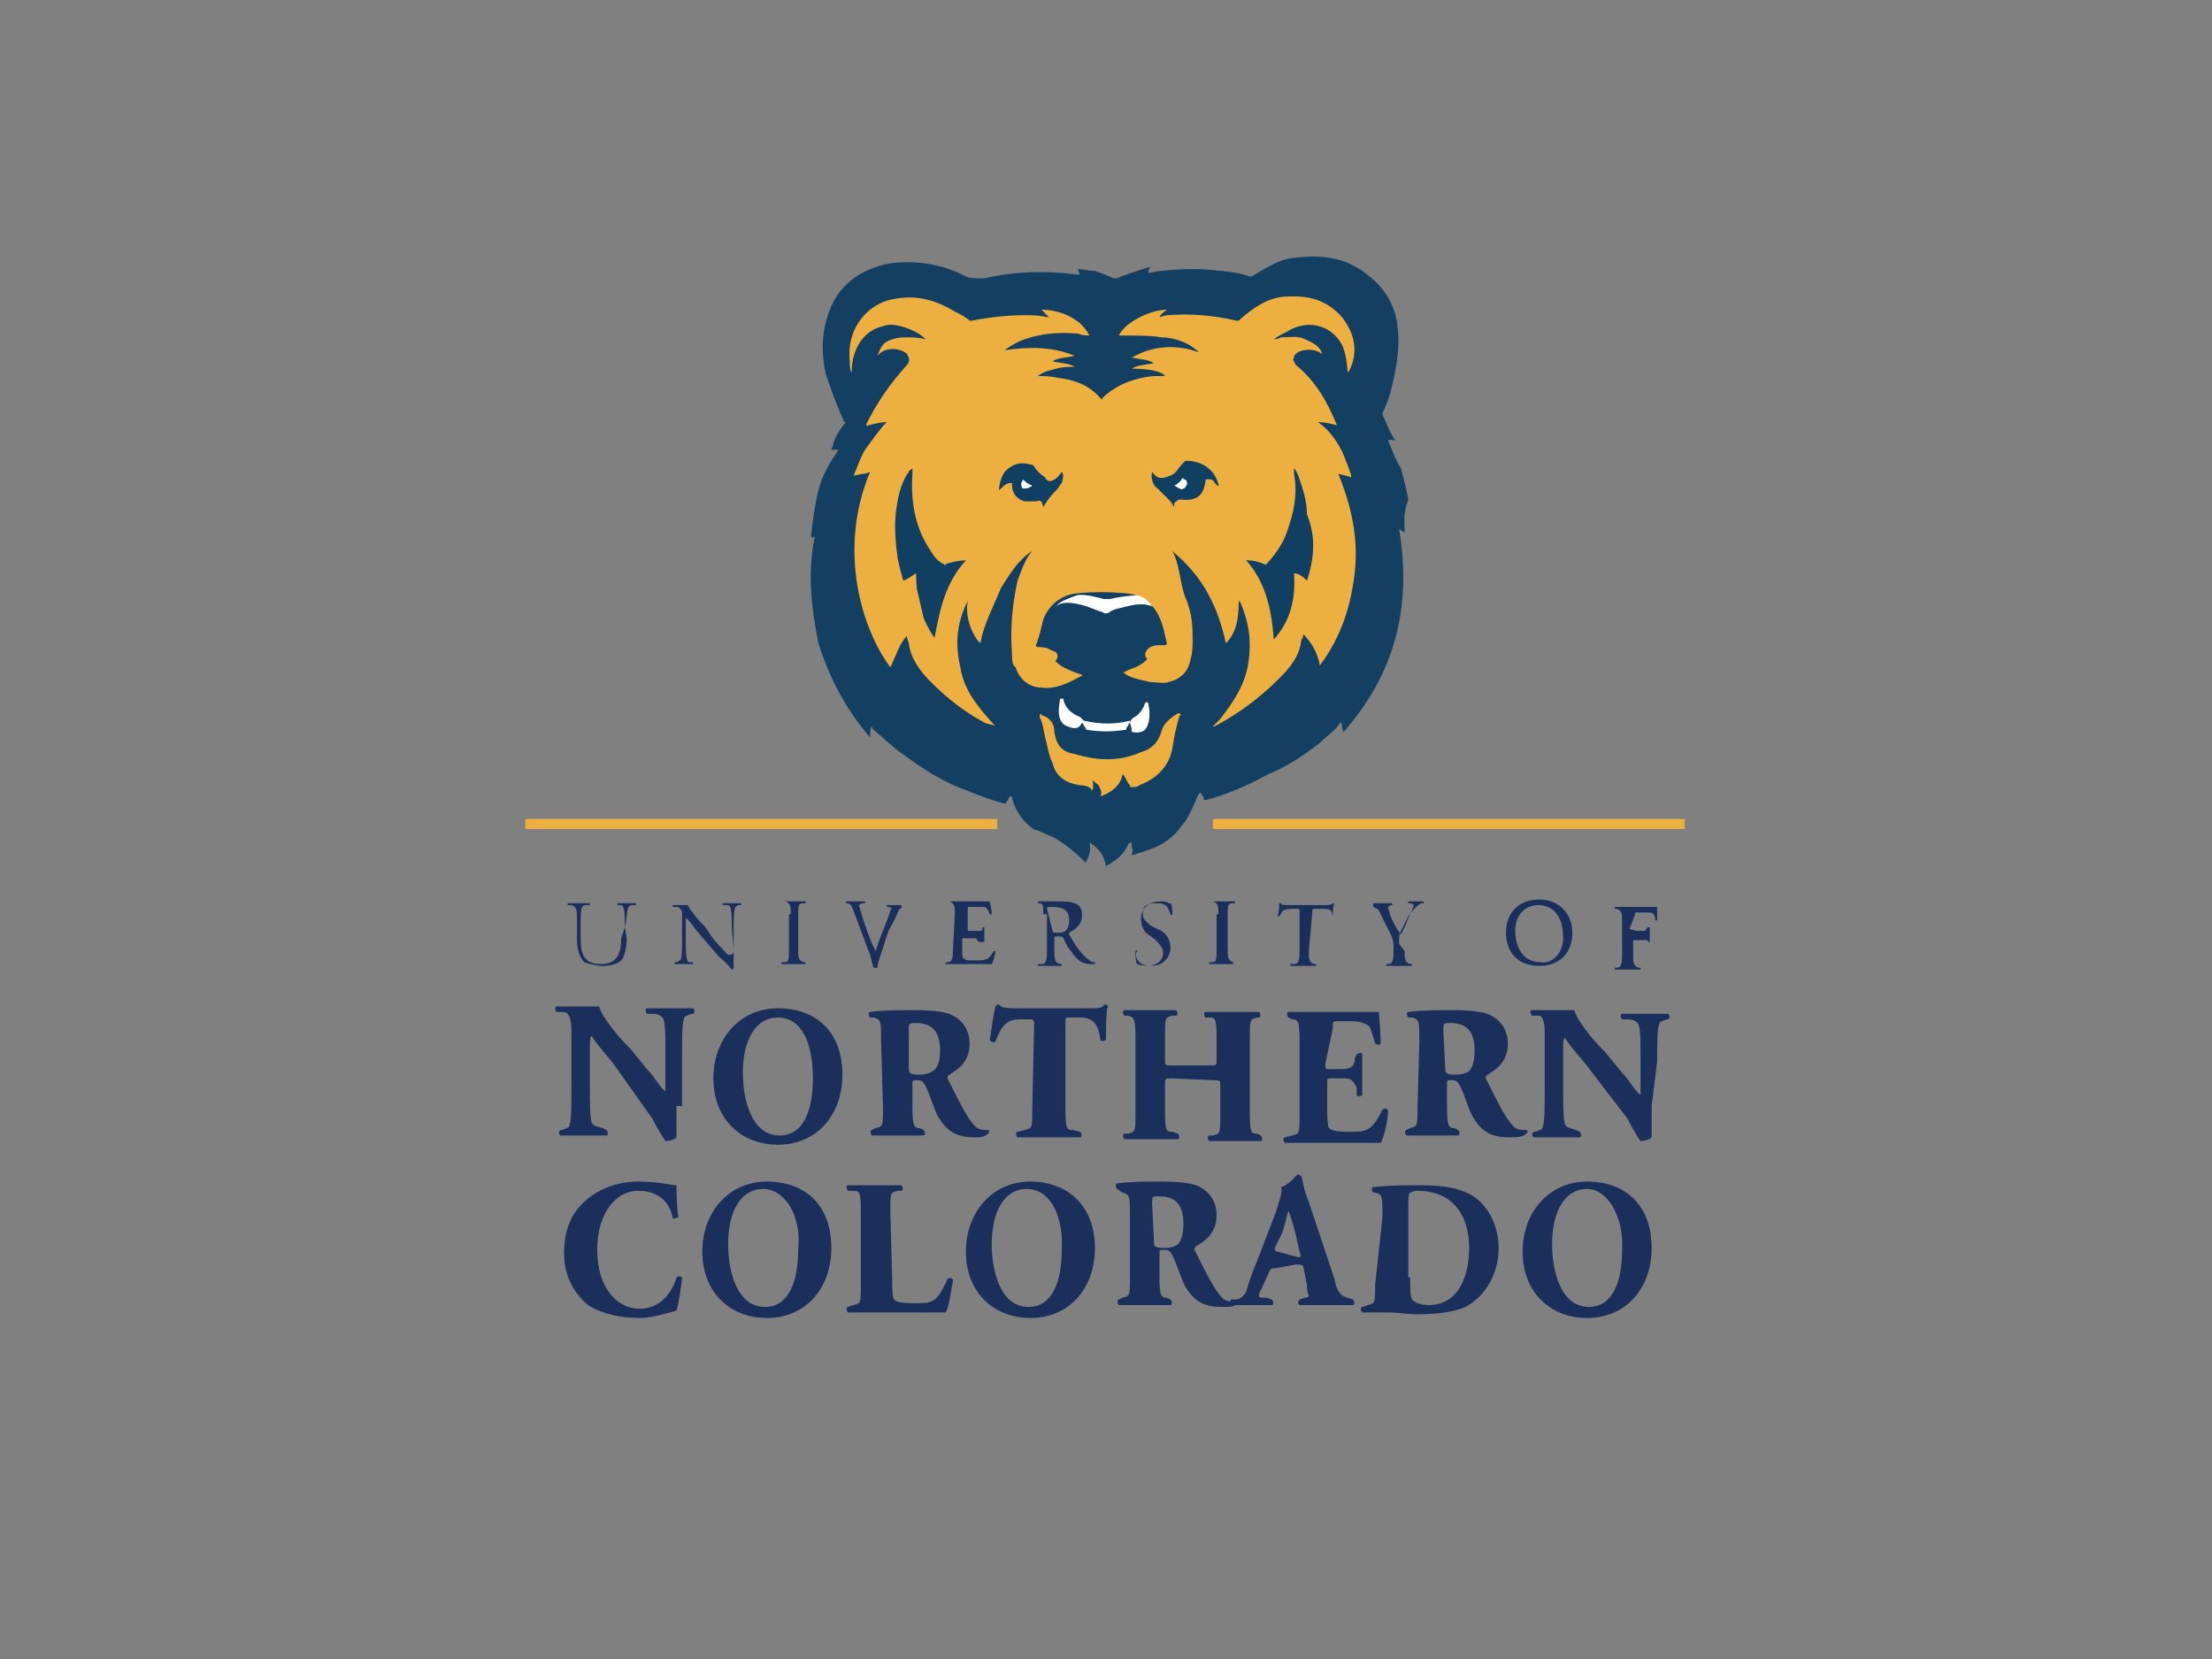 <?xml version="1.0" encoding="utf-8"?>
<!-- Generator: Adobe Illustrator 26.5.0, SVG Export Plug-In . SVG Version: 6.00 Build 0)  -->
<svg version="1.1" id="Capa_1" xmlns="http://www.w3.org/2000/svg" xmlns:xlink="http://www.w3.org/1999/xlink" x="0px" y="0px"
	 viewBox="0 0 120 90" style="enable-background:new 0 0 120 90;" xml:space="preserve">
<rect x="0" y="0" width="120" height="90" fill="#808080" stroke="none"/>
<style type="text/css">
	.st0{fill:#123F62;}
	.st1{fill:#EDAF40;}
	.st2{fill:#FFFFFF;}
	.st3{fill:#FEFFFF;}
	.st4{fill:#676845;}
	.st5{fill:#113F62;}
	.st6{fill:#FDFEFE;}
	.st7{fill:#FCFDFD;}
	.st8{fill:#1A2F5B;}
	.st9{fill:none;stroke:#EDAF40;stroke-width:0.543;stroke-miterlimit:10;}
</style>
<g>
	<g>
		<path class="st0" d="M76.2,28.9c-0.1-0.1-0.2-0.1-0.3-0.2c0.7,4.2-0.2,7.8-3,11c-0.1-0.1-0.1-0.3-0.1-0.4c0,0,0-0.1-0.1-0.1
			c-0.2,0.4-0.7,0.7-1.1,1.1c-0.9,0.7-1.8,1.3-2.8,1.7c-1.1,0.6-2.2,1.1-3.4,1.4c-0.1,0-0.1,0-0.1-0.1s-0.1-0.1-0.1-0.2l-0.1-0.1
			c-0.1,0.1-0.2,0.3-0.3,0.6c-0.2,0.4-0.4,0.9-0.7,1.2c-0.4,0.6-1.1,1.1-1.8,1.3c-0.2,0.1-0.6,0.2-0.9,0.3c0-0.1,0.1-0.3,0-0.4v-0.2
			c0-0.1-0.1-0.1-0.1-0.1l-0.1,0.1c-0.1,0.3-0.4,0.7-0.9,1c-0.1,0.1-0.2,0.1-0.3,0.2c-0.1-0.6-0.4-1-0.9-1.3c0.1,0.4,0,0.7-0.2,1.1
			c-0.1-0.1-0.1-0.1-0.1-0.1c-0.4-0.4-1.1-1-1.7-1.3c-0.3-0.1-0.6-0.3-1-0.4c-0.6-0.4-1-1-1.2-1.7c0-0.1,0-0.1-0.1-0.1
			c-0.1,0.1-0.1,0.2-0.2,0.3c0,0.1-0.1,0.1-0.1,0.1c-0.7-0.2-1.3-0.4-2-0.7c-1.2-0.4-2.3-1.1-3.4-1.9c-0.6-0.4-1.1-0.9-1.7-1.4
			c-0.1-0.1-0.1-0.1-0.1-0.2c-0.1,0.1-0.1,0.3-0.1,0.6c-1.3-1.5-2.2-3.2-2.8-5.1c-0.4-2-0.6-3.8-0.2-5.8c-0.1,0-0.1,0.1-0.1,0.1
			L44,29.1c0.1-0.9,0.2-1.7,0.4-2.5s0.6-1.5,1.1-2.2c-0.1,0-0.3,0-0.4,0c0-0.1,0.1-0.2,0.1-0.3c0.1-0.4,0.3-0.7,0.6-1.1
			c0.1-0.1,0.1-0.1,0-0.1c-0.4-0.9-0.7-1.7-1-2.6c-0.3-1.4-0.2-2.5,0.3-3.7c0.6-1.3,1.7-2,3.1-2.3c1.4-0.2,2.9,0,4.2,0.7
			c0.3,0.1,0.4,0.1,1,0.1c1.3-0.3,2.6-0.4,4.1-0.3c0.3,0,0.7,0.1,1.1,0.1c-0.1-0.1-0.1-0.2-0.1-0.3c0.3,0,0.6,0.1,0.9,0.1
			c0.3,0.1,0.6,0.2,1,0.4c0.1,0,0.1,0,0.2,0c0.4-0.2,1.1-0.4,1.7-0.6c0.1,0,0.1,0,0.1,0c-0.1,0.1-0.1,0.2-0.1,0.3
			c0.2,0,0.4-0.1,0.7-0.1c0.7-0.1,1.5-0.1,2.2-0.1c0.9,0.1,1.8,0.1,2.6,0.4c0.1,0,0.1,0,0.1,0c0.7-0.4,1.4-0.9,2.2-1
			c1.5-0.2,2.9-0.1,4.2,1c0.9,0.7,1.4,1.7,1.5,2.6c0.2,1.3-0.1,2.6-0.4,3.8c-0.1,0.3-0.2,0.6-0.4,1c0,0.1,0,0.1,0,0.1
			c0.2,0.4,0.4,1,0.7,1.4c-0.1,0-0.3-0.1-0.4,0c0.2,0.4,0.4,1.1,0.7,1.5c0.1,0.4,0.3,1.1,0.4,1.7C76.1,27.9,76.2,28.3,76.2,28.9z"/>
		<path class="st1" d="M56,29.9c-0.7,0.4-1.2,1.2-1.7,2c-0.4,1-0.9,1.9-1.1,2.9v0.1c-0.3-0.2-0.9-1.3-0.7-2.3
			c-0.6,1.2-0.7,2.3-0.4,3.6c0.2,1.3,1,2.2,1.9,3.2c-0.1-0.1-0.4-0.1-0.6-0.2c-1.1-0.6-2-1.3-2.9-2.2c-0.6-0.6-1.1-1.3-1.2-2.1
			c0-0.1-0.1-0.2-0.1-0.4c-0.4,0.4-0.6,1.1-0.9,1.7c-1.5-2-2.9-6.3-1.1-10.6c-0.2,0.1-0.4,0.1-0.9,0.2c0.2-0.4,0.4-1.1,0.7-1.5
			c0.3-0.4,0.7-1,1.1-1.4c-0.3,0-0.7,0.1-1.1,0.2c0-0.1,0-0.1,0-0.1c0.6-1.2,1.3-2.2,2.2-3.2c0.1-0.1,0.2-0.3,0-0.6
			c-0.3-0.3-1.1-0.4-1.5,0c0,0,0,0-0.1,0.1c0.1-0.2,0.1-0.4,0.4-0.7c0.3-0.2,0.7-0.3,1.1-0.3s0.7,0,1.1,0.1c-0.3-0.4-1.7-1-2.3-0.7
			c-1,0.2-1.7,1.2-1.7,2.5c-0.1-0.1-0.1-0.4-0.1-0.6c-0.2-1.8,1-3.2,2.5-3.4c1.2-0.2,2.2,0.1,3.2,0.7c0.2,0.1,0.4,0.2,0.7,0.4
			c0.1,0.1,0.1,0.1,0.2,0.1c1-0.2,2-0.3,2.9-0.3c0.4,0,0.7,0,1.2,0.1h0.1c-0.1-0.1-0.3-0.3-0.4-0.4c0.9,0,2.1,0.4,2.6,1.4
			c-0.1,0-0.4,0-0.6-0.1c-1.1-0.1-2,0-2.9,0.3c-0.3,0.1-0.7,0.3-1.1,0.6c1.3-0.2,2.6-0.2,3.8,0.3c-0.4,0.1-0.9,0.1-1.2,0.3
			c0.4,0.1,0.9,0.1,1.2,0.3c-0.3,0-0.7,0-1,0.1c-0.3,0.1-0.6,0.1-1,0.4c0.3,0,0.7,0,1.1,0.1c0.9,0.1,1.7,0.4,2.3,1.1
			c0.1,0.1,0.1,0.1,0.1,0c0.7-0.7,1.7-1.1,2.8-1.2c0.1,0,0.3,0,0.6,0c-0.1-0.2-0.7-0.4-1.8-0.4c0.3-0.2,0.7-0.2,1.2-0.3
			c-0.3-0.2-0.7-0.2-1.2-0.3c1.2-0.7,2.5-0.7,3.6-0.3c0-0.1-0.1-0.1-0.1-0.1c-0.4-0.4-1.2-0.7-1.9-0.7c-0.5-0.1-1.5-0.1-2.2-0.1
			c-0.1,0-0.1,0-0.1,0c0.3-0.7,1.7-1.4,2.6-1.4c-0.1,0.1-0.3,0.2-0.4,0.4c0.1,0,0.3-0.1,0.4-0.1c1.3-0.1,2.5,0,3.8,0.3
			c0.1,0,0.1,0,0.2-0.1c0.7-0.6,1.4-1.1,2.3-1.2c1.3-0.1,2.3,0.1,3.2,1.1c0.7,0.9,0.9,1.9,0.4,2.9c0,0,0,0-0.1,0.1
			c0-0.4-0.1-1.1-0.3-1.5c-0.6-1.1-1.9-1.4-3-0.7c-0.2,0.1-0.4,0.2-0.7,0.4c0.1,0,0.2,0,0.4-0.1c0.4,0,0.9-0.1,1.3,0.1
			c0.4,0.2,0.7,0.3,0.9,0.7c0,0,0,0,0,0.1l0,0l0,0c-0.3-0.3-1.1-0.3-1.4,0c-0.1,0.1-0.1,0.1-0.1,0.2c-0.1,0.1,0,0.2,0.1,0.4
			c1.1,0.9,1.7,2,2.2,3.2c0,0.1,0.1,0.1,0.1,0.1c-0.3-0.1-0.7-0.2-1.1-0.2c0.6,0.4,1.1,1.1,1.4,1.8c0.1,0.3,0.3,0.7,0.4,1.1
			c0,0,0,0,0,0.1c-0.2-0.1-0.4-0.1-0.7-0.2c0.7,1.7,1.1,3.5,0.9,5.3c-0.2,1.8-0.7,3.5-1.9,5.1c-0.1-0.6-0.4-1.2-0.9-1.7
			c0,0.1,0,0.2-0.1,0.3c-0.1,0.9-0.6,1.5-1.2,2.1c-1.1,1.1-2.2,1.9-3.5,2.6c0,0,0,0-0.1,0c0.1-0.1,0.2-0.2,0.4-0.4
			c0.7-0.9,1.3-1.8,1.5-2.9c0.2-1.2,0.1-2.2-0.4-3.4c0,0,0,0-0.1-0.1c0,0.9-0.1,1.7-0.7,2.3c-0.4-1.9-1.2-3.6-2.9-5
			c0.4,0.7,0.4,1.7,0.7,2.5c0.4,0.9,0.4,1.7,0.4,2.3c0,0.3,0,0.7-0.1,1c-0.1,0.6-0.4,1.1-1.2,1.3c-0.3,0.1-0.7,0-1,0
			c-0.4-0.1-1-0.2-1.3-0.4c-0.1-0.1-0.1-0.1-0.2-0.1c0.2-0.1,0.4-0.2,0.7-0.3c0.2-0.1,0.4-0.2,0.6-0.4c0-0.1,0.1-0.1,0-0.1
			c-0.1-0.1-0.1-0.3,0-0.4c0.1-0.2,0.4-0.3,0.7-0.3c0.1,0,0.2,0,0.3,0c0.1,0,0.1-0.1,0.1-0.1c-0.1-0.4-0.2-1-0.4-1.4
			c-0.3-0.7-0.9-1.2-1.7-1.3c-1-0.1-2-0.1-2.9,0c-0.7,0.1-1.4,0.6-1.7,1.4c-0.1,0.4-0.2,0.9-0.4,1.4c0,0.1,0.1,0.1,0.1,0.1
			c0.1,0,0.4,0,0.6,0.1c0.1,0.1,0.3,0.1,0.4,0.2c0.1,0.1,0.1,0.3,0,0.4c-0.1,0.1,0,0.1,0,0.1c0.1,0.1,0.2,0.2,0.4,0.3
			c0.2,0.1,0.6,0.3,1,0.4c0,0.1-0.1,0.1-0.1,0.1c-0.7,0.4-1.4,0.7-2.1,0.6c-0.6,0-1.2-0.4-1.4-1.1c-0.2-0.1-0.2-0.5-0.2-0.7
			c-0.1-1.4,0-2.6,0.3-4C55.5,30.7,55.7,30.2,56,29.9L56,29.9z"/>
		<path class="st1" d="M60.9,42c-0.1,0.6-0.6,1-1.2,1.2c0.1-0.2,0-0.4-0.1-0.6c-0.1-0.1-0.3-0.2-0.4-0.4c0.1,0.1,0.1,0.2,0.1,0.4
			c0,0.1,0,0.1,0,0.2c-0.1,0.1-0.1,0.1-0.1,0c-0.1-0.1-0.3-0.2-0.6-0.2c-0.7-0.1-1.3-0.4-1.5-1.2c-0.2-0.4-0.3-1-0.4-1.4
			c-0.1-0.4-0.1-0.7-0.3-1.1c0-0.1,0-0.1,0-0.1c0.1-0.1,0.1-0.1,0.1,0c0.4,0.1,0.7,0.4,0.7,0.9c0.1,0.7,0.4,1.1,1.1,1.2
			c1.3,0.4,2.5,0.4,3.6-0.1c0.4-0.1,0.9-0.4,1.1-1.1c0.1-0.4,0.4-0.7,0.9-1c0.1,0,0.1,0,0.1,0c0.1,0.1,0.1,0.1,0,0.1
			c-0.2,0.6-0.3,1.2-0.4,1.8c-0.2,1.1-1,1.7-1.8,2c-0.1,0.1-0.2,0.1-0.4,0.1c-0.1,0-0.1,0-0.1-0.1C61.1,42.4,61.1,42.2,60.9,42
			L60.9,42z"/>
		<path class="st2" d="M61.3,39.2c-0.1,0.1-0.1,0.2-0.2,0.3c0,0.1,0,0.1-0.1,0.1c-0.7,0.1-1.3,0.1-2,0c-0.1,0-0.1-0.1-0.1-0.1
			c-0.1-0.1-0.1-0.2-0.2-0.3c-0.1,0.2-0.2,0.3-0.4,0.3c-0.2,0-0.4-0.1-0.6-0.2c-0.3-0.3-0.3-0.7-0.2-1.3c0-0.1,0-0.1,0.1-0.1
			s0.1,0,0.1,0.1c0.1,0.4,0.4,0.7,0.9,0.9c0.1,0.1,0.1,0.1,0.1,0.1l0.1,0.1c0.9,0.2,1.7,0.2,2.5,0L61.3,39.2
			c0.1-0.3,0.3-0.3,0.4-0.4c0.1-0.1,0.3-0.3,0.4-0.6c0,0,0-0.1,0.1-0.1c0.1,0,0.1,0,0.1,0.1c0.1,0.4,0.1,1.1-0.2,1.4
			c-0.1,0.1-0.4,0.2-0.7,0.1C61.4,39.4,61.3,39.3,61.3,39.2z"/>
		<path class="st2" d="M62.5,32.9c-0.4-0.2-1-0.1-1.4,0c-0.3,0.1-0.6,0.1-0.9,0.3c-0.1,0.1-0.3,0.1-0.4,0c-0.4-0.1-0.7-0.3-1.2-0.4
			c-0.4-0.1-1-0.2-1.3,0.1l0,0c0.2-0.3,0.6-0.4,1.1-0.6c0.4-0.1,1.1,0.1,1.5,0.2c0.1,0,0.1,0,0.3,0c0.4-0.1,1.1-0.2,1.5-0.2
			C61.8,32.3,62.3,32.5,62.5,32.9L62.5,32.9z"/>
		<path class="st3" d="M62.5,32.9L62.5,32.9L62.5,32.9C62.6,32.9,62.6,32.9,62.5,32.9L62.5,32.9z"/>
		<path class="st4" d="M56,29.9C56,29.9,56,29.8,56,29.9C56.1,29.9,56.1,29.9,56,29.9L56,29.9z"/>
		<path class="st5" d="M70.9,31.5c-0.1-0.1-0.4-0.4-0.7-0.4c0.1,1.4-0.2,2.6-1.1,3.6c-0.1-1.5-0.4-3.1-1.5-4.3c0.2,0,0.4,0,0.7,0.1
			c0.1,0,0.2,0.1,0.3,0.1c0.1,0.1,0.1,0,0.1,0c0.4-0.4,0.9-1.1,1.1-1.7c0.4-1.1,0.6-2.1,0.4-3.2c0-0.1,0-0.1,0-0.3l0,0
			c0.1,0.1,0.2,0.3,0.3,0.6c0.2,0.6,0.4,1.2,0.4,1.9C71.4,29.1,71.3,30.3,70.9,31.5z"/>
		<path class="st5" d="M49.7,31.1c-0.2,0.1-0.4,0.3-0.7,0.4c-0.1-0.4-0.2-0.7-0.3-1.2c-0.1-0.7-0.2-1.7-0.1-2.5
			c0.1-0.7,0.2-1.5,0.7-2.2c0-0.1,0.1-0.1,0.1-0.1s0,0,0.1-0.1c0,0.1,0,0.2,0,0.3c-0.1,1.4,0.1,2.9,1,4.2c0.1,0.2,0.4,0.6,0.7,0.7
			c0.1,0.1,0.1,0.1,0.1,0c0.3-0.1,0.7-0.2,1.1-0.2c-1.1,1.2-1.4,2.6-1.7,4.2c-0.1-0.1-0.4-0.6-0.6-1.1c-0.1-0.4-0.2-0.9-0.3-1.3
			C49.7,31.9,49.7,31.4,49.7,31.1z"/>
		<path class="st5" d="M62.5,25.6C62.6,25.7,62.6,25.7,62.5,25.6c0.3,0.4,0.5,0.4,1,0.2c0.3-0.1,0.4-0.4,0.7-0.7
			c0.1-0.1,0.1-0.1,0.2-0.1c0.7,0,1.5,0.4,1.7,1.3c0,0.1,0,0.1,0,0.1c-0.1-0.1-0.1-0.1-0.2-0.2C65.8,26,65.7,26,65.5,26
			c-0.1,0-0.1,0-0.1,0.1c-0.1,0.7-0.4,1.1-1.3,1c-0.1,0-0.1,0-0.1,0c-0.1,0-0.2,0.1-0.3,0.2v0.2c-0.1-0.1-0.1-0.2-0.2-0.3
			c-0.2-0.2-0.4-0.4-0.7-0.7C62.6,26.4,62.4,26,62.5,25.6C62.4,25.7,62.4,25.7,62.5,25.6z"/>
		<path class="st5" d="M57.6,25.6c0.1,0.1,0.1,0.3,0,0.6c-0.1,0.1-0.2,0.3-0.3,0.4c-0.2,0.2-0.4,0.4-0.7,0.9l0,0
			c-0.1-0.3-0.1-0.4-0.4-0.3c-0.1,0-0.4,0-0.6,0c-0.4-0.1-0.7-0.4-0.7-0.9v-0.1c-0.3,0-0.4,0.1-0.7,0.4c0-0.3,0.1-0.7,0.3-1
			c0.3-0.3,0.7-0.6,1.4-0.4c0.1,0,0.1,0,0.2,0.1c0.1,0.2,0.3,0.4,0.6,0.6C56.8,26.2,57.2,26.2,57.6,25.6
			C57.4,25.7,57.6,25.6,57.6,25.6z"/>
		<path class="st6" d="M64.4,26.2c0,0.1-0.1,0.3-0.2,0.3c-0.1,0.1-0.2,0-0.4-0.1c-0.1-0.1-0.1-0.1,0-0.1c0.1-0.1,0.2-0.1,0.3-0.3
			c0.1-0.1,0.1-0.1,0.1,0C64.4,26,64.4,26.2,64.4,26.2z"/>
		<path class="st7" d="M55.4,26.2C55.4,26,55.4,26,55.4,26.2c0.1-0.2,0.1-0.2,0.2-0.1c0.1,0.1,0.1,0.1,0.3,0.2c0.1,0,0.1,0.1,0,0.1
			c-0.1,0.1-0.2,0.1-0.4,0.1C55.5,26.5,55.4,26.5,55.4,26.2z"/>
	</g>
	<g>
		<g>
			<path class="st8" d="M33.9,50.3c0-0.3,0-1-0.1-1.1c0-0.1-0.1-0.1-0.2-0.1h-0.1V49c0.1,0,0.4,0,0.6,0c0.2,0,0.3,0,0.4,0v0.1h-0.2
				c-0.1,0-0.2,0.1-0.2,0.1C34,49.3,34,50,33.9,50.3l0.1,0.6c0,0.4-0.1,1-0.3,1.2c-0.2,0.2-0.6,0.3-1,0.3c-0.3,0-0.7-0.1-1-0.2
				c-0.2-0.2-0.4-0.6-0.4-1.2v-1.2c0-0.4,0-0.6-0.3-0.7h-0.2V49c0.2,0,0.4,0,0.6,0c0.1,0,0.3,0,0.6,0v0.1h-0.2
				c-0.2,0-0.3,0.1-0.3,0.7v1.1c0,0.9,0.2,1.4,1.1,1.4c0.9,0,1.1-0.6,1.1-1.4L33.9,50.3L33.9,50.3L33.9,50.3z"/>
			<path class="st8" d="M39.8,51.5c0,0.1,0,0.7,0,1c0,0,0,0.1-0.1,0.1c-0.1-0.1-0.1-0.2-0.7-0.7l-1.2-1.4c-0.1-0.1-0.4-0.6-0.6-0.7
				l0,0c0,0.1,0,0.1,0,0.3V51c0,0.2,0,1,0.1,1.1c0,0.1,0.1,0.1,0.2,0.1h0.1v0.1c-0.2,0-0.4,0-0.6,0c-0.2,0-0.3,0-0.4,0v-0.1h0.1
				c0.1,0,0.1-0.1,0.2-0.1c0.1-0.1,0.1-0.7,0.1-1.1v-1.4c0-0.1,0-0.2-0.1-0.3c-0.1-0.1-0.1-0.1-0.3-0.1h-0.1v-0.1c0.2,0,0.4,0,0.6,0
				c0.2,0,0.1,0,0.2,0c0.1,0.2,0.7,1,0.9,1.1l0.4,0.6c0.3,0.4,0.6,0.7,0.9,1l0,0C39.8,51.8,39.8,51.7,39.8,51.5l-0.1-1.2
				c0-0.2,0-1-0.1-1.1c0-0.1-0.1-0.1-0.3-0.1h-0.1V49c0.2,0,0.4,0,0.6,0s0.3,0,0.4,0v0.1h-0.1c-0.1,0-0.2,0.1-0.2,0.1
				c-0.1,0.1-0.1,0.9-0.1,1.1V51.5C39.9,51.5,39.8,51.5,39.8,51.5z"/>
			<path class="st8" d="M42.9,49.6c0-0.4,0-0.6-0.3-0.7h-0.2l0,0c0.2,0,0.4,0,0.7,0c0.1,0,0.3,0,0.6,0V49h-0.1
				c-0.3,0-0.3,0.1-0.3,0.7v1.8c0,0.4,0,0.6,0.3,0.7h0.1v0.1c-0.2,0-0.4,0-0.6,0c-0.2,0-0.4,0-0.7,0v-0.1h0.1c0.3,0,0.3-0.1,0.3-0.7
				v-1.9H42.9z"/>
			<path class="st8" d="M46.3,49.4c-0.1-0.2-0.1-0.4-0.4-0.4l0,0v-0.1c0.1,0,0.3,0,0.4,0c0.2,0,0.4,0,0.6,0c0,0,0.1,0.1,0,0.1h-0.1
				c-0.1,0-0.2,0.1-0.2,0.1c0,0.1,0.1,0.3,0.2,0.7c0.2,0.6,0.4,1.2,0.7,1.8c0.1-0.3,0.3-0.9,0.4-1.1c0.1-0.3,0.4-1,0.4-1.1
				c0-0.1,0.1-0.1,0.1-0.1s-0.1-0.1-0.2-0.1h-0.1v-0.1c0.1,0,0.3,0,0.4,0c0.1,0,0.3,0,0.4,0v0.1H49c-0.1,0-0.1,0.1-0.2,0.1
				c-0.1,0.2-0.3,0.7-0.6,1.2l-0.2,0.6c-0.1,0.4-0.4,1.1-0.4,1.4c0,0,0,0-0.1,0h-0.1c-0.1-0.2-0.1-0.4-0.2-0.7L46.3,49.4z"/>
			<path class="st8" d="M51.8,49.6c0-0.4,0-0.6-0.3-0.7h-0.1l0,0c0.2,0,0.4,0,0.6,0h1c0.3,0,0.6,0,0.7,0c0,0.1,0.1,0.4,0.1,0.7h-0.1
				c-0.1-0.2-0.1-0.4-0.4-0.4c-0.1,0-0.2,0-0.4,0h-0.3c-0.1,0-0.1,0-0.1,0.1v1.1c0,0.1,0,0.1,0.1,0.1h0.2c0.2,0,0.3,0,0.4,0
				s0.1-0.1,0.1-0.1v-0.1h0.1c0,0.1,0,0.3,0,0.4c0,0.1,0,0.3,0,0.4h-0.3L53,51c0-0.1-0.1-0.1-0.1-0.1s-0.1,0-0.4,0h-0.2
				c-0.1,0-0.1,0-0.1,0.1v0.6c0,0.2,0,0.4,0.1,0.4c0.1,0.1,0.1,0.1,0.6,0.1s0.4,0,0.7-0.1c0.1-0.1,0.2-0.2,0.3-0.4H54
				c0,0.1-0.1,0.6-0.2,0.7c-0.4,0-1,0-1.4,0H52c-0.2,0-0.4,0-0.7,0v-0.1h0.1c0.2,0,0.3-0.1,0.3-0.7L51.8,49.6L51.8,49.6z"/>
			<path class="st8" d="M56.6,49.6c0-0.4,0-0.6-0.2-0.6h-0.1v-0.1c0.2,0,0.6,0,1.1,0c0.3,0,0.6,0,0.9,0.1s0.4,0.3,0.4,0.7
				c0,0.4-0.3,0.7-0.7,0.9v0.1c0.4,0.7,0.7,1.1,1.1,1.4c0.1,0.1,0.2,0.1,0.3,0.1v0.1c-0.1,0-0.1,0-0.2,0c-0.4,0-0.7-0.1-1.1-0.7
				c-0.1-0.1-0.3-0.4-0.4-0.7c-0.1-0.1-0.1-0.1-0.3-0.1c-0.2,0-0.2,0-0.2,0.1v0.7c0,0.4,0,0.6,0.3,0.7h0.1v0.1c-0.2,0-0.4,0-0.6,0
				s-0.4,0-0.7,0v-0.1h0.2c0.2,0,0.3-0.1,0.3-0.7V49.6L56.6,49.6z M57.1,50.5C57.1,50.6,57.1,50.6,57.1,50.5c0,0.1,0.1,0.1,0.3,0.1
				c0.1,0,0.3,0,0.4-0.1c0.1-0.1,0.2-0.2,0.2-0.6c0-0.4-0.2-0.7-0.9-0.7c-0.3,0-0.3,0-0.3,0.1L57.1,50.5L57.1,50.5z"/>
			<path class="st8" d="M62.4,52.4c-0.4,0-0.7-0.1-0.7-0.1c-0.1-0.1-0.1-0.4-0.1-0.7c0,0,0.1-0.1,0.1,0
				C61.5,51.8,61.7,52.4,62.4,52.4c0.4-0.1,0.7-0.3,0.7-0.7c0-0.2-0.1-0.4-0.4-0.7l-0.4-0.3c-0.2-0.1-0.4-0.4-0.4-0.9
				c0-0.4,0.3-0.9,1.1-0.9c0.1,0,0.3,0,0.4,0.1c0.1,0,0.1,0,0.1,0c0.1,0.1,0.1,0.4,0.1,0.6c0,0-0.1,0.1-0.1,0
				c-0.1-0.2-0.1-0.6-0.7-0.6C62,49,62,49.3,62,49.6c0,0.3,0.2,0.4,0.4,0.6l0.4,0.2c0.3,0.1,0.7,0.4,0.7,1.1
				C63.4,52.1,63,52.4,62.4,52.4z"/>
			<path class="st8" d="M66.1,49.6c0-0.4,0-0.6-0.3-0.7h-0.1l0,0c0.2,0,0.4,0,0.7,0c0.1,0,0.3,0,0.6,0V49h-0.1
				c-0.3,0-0.3,0.1-0.3,0.7v1.8c0,0.4,0,0.6,0.3,0.7l0,0v0.1c-0.2,0-0.4,0-0.6,0s-0.4,0-0.7,0v-0.1h0.1c0.3,0,0.3-0.1,0.3-0.7v-1.9
				H66.1z"/>
			<path class="st8" d="M71,51.6c0,0.4,0,0.6,0.3,0.7h0.1v0.1c-0.2,0-0.4,0-0.7,0c-0.1,0-0.3,0-0.7,0v-0.1h0.2
				c0.2,0,0.3-0.1,0.3-0.7v-2.2c0-0.1,0-0.1-0.1-0.1h-0.2c-0.2,0-0.4,0-0.6,0.1c-0.1,0.1-0.1,0.2-0.2,0.3h-0.1
				c0.1-0.2,0.1-0.6,0.1-0.7h0.1c0,0.1,0.1,0.1,0.4,0.1h2c0.2,0,0.3,0,0.4-0.1h0.1c-0.1,0.1-0.1,0.6-0.1,0.7l0,0
				c0-0.1-0.1-0.3-0.1-0.3c-0.1-0.1-0.3-0.1-0.6-0.1h-0.3c-0.1,0-0.1,0-0.1,0.1L71,51.6L71,51.6z"/>
			<path class="st8" d="M76.2,51.6c0,0.4,0,0.6,0.3,0.7h0.1v0.1c-0.3,0-0.4,0-0.7,0c-0.2,0-0.4,0-0.7,0v-0.1h0.1
				c0.2,0,0.3-0.1,0.3-0.7v-0.2c0-0.2,0-0.3-0.1-0.6l-0.6-1.2c-0.1-0.3-0.2-0.3-0.4-0.4l0,0V49c0.1,0,0.3,0,0.6,0s0.4,0,0.4,0
				s0.1,0.1,0,0.1l0,0c-0.1,0-0.2,0.1-0.2,0.1c0,0.1,0.1,0.3,0.1,0.4c0.1,0.3,0.3,0.7,0.6,1.1c0.1-0.2,0.3-0.6,0.4-0.9
				c0.1-0.2,0.3-0.6,0.3-0.7c0,0-0.1-0.1-0.2-0.1h-0.1v-0.1c0.1,0,0.3,0,0.4,0c0.1,0,0.3,0,0.4,0c0,0,0.1,0.1,0,0.1h-0.1
				c-0.2,0.1-0.4,0.3-0.7,0.7l-0.3,0.6c-0.2,0.4-0.2,0.4-0.2,0.9L76.2,51.6L76.2,51.6z"/>
		</g>
		<g>
			<path class="st8" d="M81.7,50.6c0-1.1,0.7-1.8,1.8-1.8c1.2,0,1.8,0.9,1.8,1.8c0,1.1-0.7,1.8-1.8,1.8
				C82.3,52.4,81.7,51.6,81.7,50.6z M84.8,50.9c0-0.9-0.3-1.8-1.4-1.8c-0.4,0-1.2,0.3-1.2,1.4c0,0.7,0.3,1.7,1.4,1.7
				C84.1,52.3,84.8,51.8,84.8,50.9z"/>
			<path class="st8" d="M88.4,50.4C88.4,50.5,88.4,50.5,88.4,50.4l0.4,0.1c0.1,0,0.3,0,0.4,0s0.1-0.1,0.1-0.1l0.1-0.1h0.1
				c0,0.1,0,0.3,0,0.4c0,0.1,0,0.3,0,0.4h-0.1L89.4,51c0.1,0,0,0,0,0c-0.1,0-0.1,0-0.4,0h-0.3c-0.1,0-0.1,0-0.1,0.1v0.7
				c0,0.4,0,0.6,0.3,0.7h0.1v0.1c-0.3,0-0.4,0-0.7,0c-0.2,0-0.4,0-0.7,0v-0.1h0.1c0.2,0,0.3-0.1,0.3-0.7V50c0-0.4,0-0.6-0.3-0.7
				h-0.1v-0.1c0.2,0,0.4,0,0.6,0h1c0.3,0,0.6,0,0.7,0c0,0.2,0,0.4,0,0.7c0,0-0.1,0.1-0.1,0c0-0.2-0.1-0.4-0.3-0.4
				c-0.1,0-0.2,0-0.4,0h-0.3c-0.1,0-0.1,0-0.1,0.1L88.4,50.4L88.4,50.4z"/>
		</g>
		<g>
			<path class="st8" d="M36.7,60c0,0.7,0,1.4,0,1.7c-0.1,0.1-0.3,0.2-0.6,0.2c0,0-0.3-0.4-0.7-1.2l-2.2-3.1c-0.6-0.7-1-1.2-1.1-1.4
				c-0.1,0.1-0.1,0.2-0.1,0.7v2c0,0.9,0,1.7,0.1,2c0.1,0.2,0.3,0.2,0.6,0.3l0.2,0.1c0.1,0.1,0.1,0.3,0,0.3c-0.4,0-1,0-1.4,0
				c-0.3,0-0.7,0-1.1,0c-0.1-0.1-0.1-0.2,0-0.3h0.1c0.2-0.1,0.4-0.1,0.4-0.3c0.1-0.2,0.1-1.1,0.1-2v-2.8c0-0.6,0-0.7-0.1-1
				s-0.2-0.3-0.6-0.3h-0.1c-0.1-0.1-0.1-0.3,0-0.3c0.4,0,1,0,1.4,0c0.3,0,0.6,0,0.9,0c0.1,0.4,0.7,1.3,1.7,2.3l0.9,1.1
				c0.4,0.4,0.7,1,1,1.2c0-0.1,0-0.2,0-0.4v-1.5c0-0.9,0-1.7-0.1-2c-0.1-0.2-0.3-0.3-0.6-0.3h-0.3c-0.1-0.1-0.1-0.3,0-0.3
				c0.4,0,1,0,1.4,0c0.3,0,0.7,0,1.1,0c0.1,0.1,0.1,0.2,0,0.3h-0.1c-0.2,0.1-0.4,0.1-0.4,0.3c-0.1,0.2-0.1,1.1-0.1,2V60L36.7,60
				L36.7,60z"/>
			<path class="st8" d="M45.7,58.3c0,2.2-1.4,3.8-3.5,3.8c-2,0-3.5-1.4-3.5-3.6c0-2.1,1.4-3.8,3.5-3.8S45.7,56,45.7,58.3z
				 M42.2,55.2c-1.2,0-1.9,1.2-1.9,3c0,1.3,0.4,3.4,2,3.4c1.3,0,1.8-1.4,1.8-3.1C44.1,56.6,43.5,55.2,42.2,55.2z"/>
			<path class="st8" d="M47.8,56.5c0-1.1,0-1.2-0.4-1.3h-0.2c-0.1-0.1-0.1-0.3,0-0.3c0.7-0.1,1.5-0.1,2.5-0.1c0.9,0,1.7,0.1,2,0.3
				c0.6,0.3,0.9,0.9,0.9,1.5c0,1-0.6,1.4-1.1,1.7c-0.1,0.1-0.1,0.1-0.1,0.2c0.7,1.4,1.1,2.2,1.5,2.6c0.2,0.2,0.4,0.2,0.7,0.2
				c0.1,0.1,0.1,0.1,0,0.2c-0.2,0.2-0.5,0.2-0.7,0.2c-1,0-1.5-0.3-2-1.1c-0.3-0.6-0.4-1.1-0.7-1.7c-0.1-0.2-0.2-0.3-0.4-0.3
				c-0.3,0-0.3,0-0.3,0.2v1.3c0,1,0.1,1.1,0.4,1.1l0.2,0.1c0.1,0.1,0.1,0.3,0,0.3c-0.4,0-1.1,0-1.4,0c-0.4,0-1,0-1.4,0
				c-0.1-0.1-0.1-0.3,0-0.3l0.2-0.1c0.4-0.1,0.4-0.1,0.4-1.1L47.8,56.5L47.8,56.5z M49.3,57.9c0,0.3,0,0.4,0.6,0.4
				c0.3,0,0.6-0.1,0.7-0.2C50.8,58,51,57.7,51,57c0-1-0.4-1.5-1.3-1.5c-0.4,0-0.4,0-0.4,0.4V57.9L49.3,57.9z"/>
			<path class="st8" d="M56.1,55.6c0-0.2,0-0.3-0.2-0.3h-0.6c-0.7,0-1,0.4-1.3,1.2c-0.1,0.1-0.3,0-0.3-0.1c0.1-0.7,0.2-1.4,0.3-1.8
				l0.1-0.1h0.1c0.1,0.1,0.1,0.2,0.9,0.2h3.8c0.7,0,0.9,0,1-0.2h0.1c0,0,0.1,0,0.1,0.1c-0.1,0.3-0.1,1.2-0.1,1.8
				c-0.1,0.1-0.3,0.1-0.3,0c-0.1-0.7-0.3-1.2-1.1-1.2h-0.6c-0.2,0-0.2,0-0.2,0.3v4.7c0,1.1,0.1,1.1,0.4,1.1l0.4,0.1
				c0.1,0.1,0.1,0.3,0,0.3c-0.7,0-1.1,0-1.7,0c-0.6,0-1.1,0-1.7,0c-0.1-0.1-0.1-0.3,0-0.3l0.4-0.1c0.4-0.1,0.4-0.1,0.4-1.1
				L56.1,55.6L56.1,55.6z"/>
			<path class="st8" d="M63.6,58.5c-0.4,0-0.4,0-0.4,0.3v1.5c0,1.1,0.1,1.1,0.4,1.1l0.3,0.1c0.1,0.1,0.1,0.3,0,0.3
				c-0.6,0-1.1,0-1.5,0c-0.4,0-1,0-1.4,0c-0.1-0.1-0.1-0.3,0-0.3h0.2c0.4-0.1,0.4-0.1,0.4-1.2v-4c0-1.1-0.1-1.1-0.4-1.2h-0.2
				c-0.1-0.1-0.1-0.3,0-0.3c0.4,0,1.1,0,1.4,0c0.4,0,1,0,1.4,0c0.1,0.1,0.1,0.3,0,0.3h-0.2c-0.4,0.1-0.4,0.1-0.4,1.2v1.2
				c0,0.3,0,0.3,0.4,0.3h2c0.4,0,0.4,0,0.4-0.3v-1.2c0-1.1-0.1-1.1-0.4-1.1h-0.2c-0.1-0.1-0.1-0.3,0-0.3c0.4,0,1.1,0,1.5,0
				s1,0,1.4,0c0.1,0.1,0.1,0.3,0,0.3h-0.1c-0.4,0.1-0.4,0.1-0.4,1.2v4c0,1.1,0.1,1.1,0.4,1.1l0.2,0.1c0.1,0.1,0.1,0.3,0,0.3
				c-0.4,0-1.1,0-1.4,0c-0.4,0-1.1,0-1.4,0c-0.1-0.1-0.1-0.3,0-0.3h0.2c0.4-0.1,0.4-0.1,0.4-1.2v-1.5c0-0.3,0-0.3-0.4-0.3L63.6,58.5
				L63.6,58.5z"/>
			<path class="st8" d="M71.9,57.7c0,0.3,0,0.3,0.2,0.3h0.7c0.4,0,0.7-0.1,0.7-0.6l0.1-0.2c0.1-0.1,0.3-0.1,0.3,0c0,0.3,0,0.7,0,1.1
				c0,0.4,0,0.7,0,1.1c-0.1,0.1-0.3,0.1-0.3,0L73.6,59c-0.2-0.4-0.3-0.5-0.7-0.5h-0.7c-0.2,0-0.2,0-0.2,0.3v1.3c0,0.4,0,0.9,0.1,1.1
				c0.1,0.1,0.3,0.2,1.1,0.2c0.9,0,1.2,0,1.8-1.2c0.1-0.1,0.3-0.1,0.3,0.1c0,0.4-0.2,1.4-0.4,1.7c-0.4,0-1.4,0-2.2,0h-1.3
				c-0.4,0-1,0-1.7,0c-0.1-0.1-0.1-0.3,0-0.3l0.4-0.1c0.4-0.1,0.4-0.1,0.4-1.1v-4.1c0-1-0.1-1.1-0.4-1.1l-0.2-0.1
				c-0.1-0.1-0.1-0.3,0-0.3c0.4,0,1,0,1.4,0h2.1c0.7,0,1.2,0,1.4,0c0,0.1,0.1,1,0.1,1.7c0,0.1-0.2,0.1-0.3,0
				c-0.1-0.3-0.2-0.7-0.3-0.9c-0.1-0.1-0.4-0.3-1-0.3h-0.7c-0.3,0-0.3,0-0.3,0.4L71.9,57.7L71.9,57.7z"/>
			<path class="st8" d="M77,56.5c0-1.1,0-1.2-0.4-1.3h-0.2c-0.1-0.1-0.1-0.3,0-0.3c0.7-0.1,1.5-0.1,2.5-0.1c0.9,0,1.7,0.1,2,0.3
				c0.6,0.3,0.9,0.9,0.9,1.5c0,1-0.6,1.4-1.1,1.7c-0.1,0.1-0.1,0.1-0.1,0.2c0.7,1.4,1.1,2.2,1.5,2.6c0.2,0.2,0.4,0.2,0.7,0.2
				c0.1,0.1,0.1,0.1,0,0.2c-0.2,0.2-0.6,0.2-0.9,0.2c-1,0-1.5-0.3-2-1.1c-0.3-0.6-0.4-1.1-0.7-1.7c-0.1-0.2-0.2-0.3-0.4-0.3
				c-0.3,0-0.3,0-0.3,0.2v1.3c0,1,0.1,1.1,0.4,1.1l0.2,0.1c0.1,0.1,0.1,0.3,0,0.3c-0.4,0-1.1,0-1.4,0c-0.4,0-1,0-1.4,0
				c-0.1-0.1-0.1-0.3,0-0.3l0.2-0.1c0.4-0.1,0.4-0.1,0.4-1.1L77,56.5L77,56.5z M78.4,57.9c0,0.3,0,0.4,0.6,0.4
				c0.3,0,0.6-0.1,0.7-0.2c0.1-0.1,0.3-0.4,0.3-1.1c0-1-0.4-1.5-1.3-1.5c-0.4,0-0.4,0-0.4,0.4L78.4,57.9L78.4,57.9z"/>
			<path class="st8" d="M89.6,60c0,0.7,0,1.4,0,1.7c-0.1,0.1-0.3,0.2-0.6,0.2c0,0-0.3-0.4-0.7-1.2L86,57.7c-0.6-0.7-1-1.2-1.1-1.4
				c-0.1,0.1-0.1,0.2-0.1,0.7v2c0,0.9,0,1.7,0.1,2c0.1,0.2,0.3,0.2,0.6,0.3l0.2,0.1c0.1,0.1,0.1,0.3,0,0.3c-0.4,0-1,0-1.4,0
				c-0.3,0-0.7,0-1.1,0c-0.1-0.1-0.1-0.2,0-0.3h0.1c0.2-0.1,0.4-0.1,0.4-0.3c0.1-0.2,0.1-1.1,0.1-2v-2.8c0-0.6,0-0.7-0.1-1
				c-0.1-0.2-0.1-0.2-0.4-0.2h-0.2c-0.1-0.1-0.1-0.3,0-0.3c0.4,0,1,0,1.4,0c0.3,0,0.6,0,0.9,0c0.1,0.4,0.7,1.3,1.7,2.3l0.9,1.1
				c0.4,0.4,0.7,1,1,1.2c0-0.1,0-0.2,0-0.4v-1.4c0-0.9,0-1.7-0.1-2c-0.1-0.2-0.3-0.3-0.6-0.3H88c-0.1-0.1-0.1-0.3,0-0.3
				c0.4,0,1,0,1.4,0c0.3,0,0.7,0,1.1,0c0.1,0.1,0.1,0.2,0,0.3h-0.1c-0.2,0.1-0.4,0.1-0.4,0.3c-0.1,0.2-0.1,1.1-0.1,2L89.6,60
				L89.6,60z"/>
		</g>
		<g>
			<path class="st8" d="M36.7,64.3c0,0.1,0,1.1,0.1,1.7c0,0.1-0.3,0.1-0.3,0.1c-0.2-1.1-1-1.5-1.9-1.5c-1.1,0-2.2,1.1-2.2,3.2
				s1.1,3.2,2.3,3.2c1.2,0,1.8-1,2-1.7c0.1-0.1,0.3-0.1,0.3,0.1c-0.1,0.7-0.2,1.4-0.3,1.7c-0.4,0.1-1.3,0.4-2,0.4
				c-1,0-2-0.2-2.8-0.7c-0.6-0.5-1.3-1.4-1.3-2.8c0-1.3,0.4-2.2,1.2-2.9c0.7-0.6,1.7-1,2.8-1C35.8,64.1,36.4,64.3,36.7,64.3z"/>
			<path class="st8" d="M45.1,67.7c0,2.2-1.4,3.8-3.5,3.8c-2,0-3.5-1.4-3.5-3.6c0-2.1,1.4-3.8,3.5-3.8
				C43.7,64.1,45.1,65.4,45.1,67.7z M41.4,64.5c-1.2,0-1.9,1.2-1.9,3c0,1.3,0.4,3.4,2,3.4c1.3,0,1.8-1.4,1.8-3.1
				C43.5,66,42.6,64.5,41.4,64.5z"/>
			<path class="st8" d="M48.4,69.4c0,0.4,0,0.9,0.1,1.1c0.1,0.1,0.3,0.2,1.1,0.2c1,0,1.2,0,1.8-1.3c0.1-0.1,0.3-0.1,0.3,0.1
				c-0.1,0.4-0.2,1.4-0.4,1.7c-0.4,0-1.4,0-2.2,0h-1.4c-0.4,0-1,0-1.7,0c-0.1-0.1-0.1-0.3,0-0.3l0.3-0.1c0.4-0.1,0.4-0.1,0.4-1.1v-4
				c0-1.1-0.1-1.1-0.4-1.1H46c-0.1-0.1-0.1-0.3,0-0.3c0.4,0,1.1,0,1.5,0c0.4,0,1,0,1.4,0c0.1,0.1,0.1,0.3,0,0.3h-0.2
				c-0.4,0.1-0.4,0.1-0.4,1.1L48.4,69.4L48.4,69.4z"/>
			<path class="st8" d="M59.4,67.7c0,2.2-1.4,3.8-3.5,3.8c-2,0-3.5-1.4-3.5-3.6c0-2.1,1.4-3.8,3.5-3.8
				C57.9,64.1,59.4,65.4,59.4,67.7z M55.7,64.5c-1.2,0-1.9,1.2-1.9,3c0,1.3,0.4,3.4,2,3.4c1.3,0,1.8-1.4,1.8-3.1
				C57.7,66,57,64.5,55.7,64.5z"/>
			<path class="st8" d="M61.3,66c0-1.1,0-1.2-0.4-1.3l-0.3-0.2c-0.1-0.1-0.1-0.3,0-0.3c0.7-0.1,1.5-0.1,2.5-0.1c0.9,0,1.7,0.1,2,0.3
				c0.6,0.3,0.9,0.9,0.9,1.5c0,1-0.6,1.4-1.1,1.7c-0.1,0.1-0.1,0.1-0.1,0.2c0.7,1.4,1.1,2.2,1.5,2.6c0.2,0.2,0.4,0.2,0.7,0.2
				c0.1,0.1,0.1,0.1,0,0.2c-0.1,0.1-0.4,0.1-0.7,0.1c-1,0-1.5-0.3-2-1.1c-0.3-0.6-0.4-1.1-0.7-1.7c-0.1-0.2-0.2-0.3-0.4-0.3
				c-0.3,0-0.3,0-0.3,0.2v1.3c0,1,0.1,1.1,0.4,1.1l0.2,0.1c0.1,0.1,0.1,0.3,0,0.3c-0.4,0-1.1,0-1.4,0c-0.4,0-1,0-1.4,0
				c-0.1-0.1-0.1-0.3,0-0.3l0.2-0.1c0.4-0.1,0.4-0.1,0.4-1.1L61.3,66L61.3,66z M62.6,67.3c0,0.3,0,0.4,0.6,0.4
				c0.3,0,0.6-0.1,0.7-0.2c0.1-0.1,0.3-0.4,0.3-1.1c0-1-0.4-1.5-1.3-1.5c-0.4,0-0.4,0-0.4,0.4L62.6,67.3L62.6,67.3z"/>
			<path class="st8" d="M69.2,68.8c-0.2,0-0.2,0-0.3,0.1L68.4,70c-0.1,0.1-0.1,0.3-0.1,0.3c0,0.1,0.1,0.1,0.4,0.1l0.3,0.1
				c0.1,0.1,0.1,0.3,0,0.3c-0.3,0-0.7,0-1.1,0s-0.6,0-1.1,0c-0.1-0.1-0.1-0.2,0-0.3h0.2c0.2,0,0.4-0.1,0.6-0.4
				c0.1-0.4,0.3-1,0.6-1.7l1-2.6c0.2-0.7,0.4-1.1,0.3-1.4c0.4-0.1,0.9-0.7,0.9-0.7c0.1,0,0.1,0.1,0.2,0.1c0.1,0.3,0.1,0.7,0.4,1.4
				l1.4,4.2c0.1,0.6,0.3,0.9,0.7,1l0.3,0.1c0.1,0.1,0.1,0.3,0,0.3c-0.4,0-1.1,0-1.5,0c-0.4,0-0.9,0-1.4,0c-0.1-0.1-0.1-0.2,0-0.3
				l0.3-0.1c0.2,0,0.2-0.1,0.2-0.1s-0.1-0.2-0.1-0.6l-0.2-1c-0.1-0.1-0.1-0.1-0.4-0.1L69.2,68.8L69.2,68.8z M70.4,68.2
				c0.2,0,0.2,0,0.1-0.3L70.3,67c-0.1-0.4-0.3-1.1-0.4-1.3c-0.1,0.2-0.2,0.9-0.4,1.3l-0.3,0.6c-0.1,0.2,0,0.3,0.1,0.3L70.4,68.2
				L70.4,68.2z"/>
			<path class="st8" d="M75,66c0-1.1,0-1.2-0.4-1.3h-0.1c-0.1-0.1-0.1-0.3,0-0.3c0.9-0.1,1.7-0.1,2.6-0.1c0.9,0,1.7,0.1,2.2,0.3
				c1.3,0.4,2,1.8,2,3.1c0,1.4-0.7,2.6-1.8,3.2c-0.7,0.3-1.6,0.4-2.7,0.4c-0.4,0-1-0.1-1.4-0.1s-1.1,0-1.5,0c-0.1-0.1-0.1-0.3,0-0.3
				l0.3-0.1c0.4-0.1,0.4-0.1,0.4-1.1L75,66L75,66z M76.5,69.3c0,0.6,0,1,0.1,1.2c0.1,0.1,0.4,0.3,0.9,0.3c1.7,0,2.2-1.7,2.2-3.1
				c0-1.9-1-3.1-2.8-3.1c-0.2,0-0.4,0.1-0.4,0.1c-0.1,0.1-0.1,0.2-0.1,0.6v4C76.3,69.3,76.5,69.3,76.5,69.3z"/>
			<path class="st8" d="M89.6,67.7c0,2.2-1.4,3.8-3.5,3.8c-2,0-3.5-1.4-3.5-3.6c0-2.1,1.4-3.8,3.5-3.8
				C88.2,64.1,89.6,65.4,89.6,67.7z M86.1,64.5c-1.2,0-1.9,1.2-1.9,3c0,1.3,0.4,3.4,2,3.4c1.3,0,1.8-1.4,1.8-3.1
				C88.1,66,87.2,64.5,86.1,64.5z"/>
		</g>
	</g>
	<line class="st9" x1="28.5" y1="44.7" x2="54.1" y2="44.7"/>
	<line class="st9" x1="65.8" y1="44.7" x2="91.4" y2="44.7"/>
</g>
</svg>

